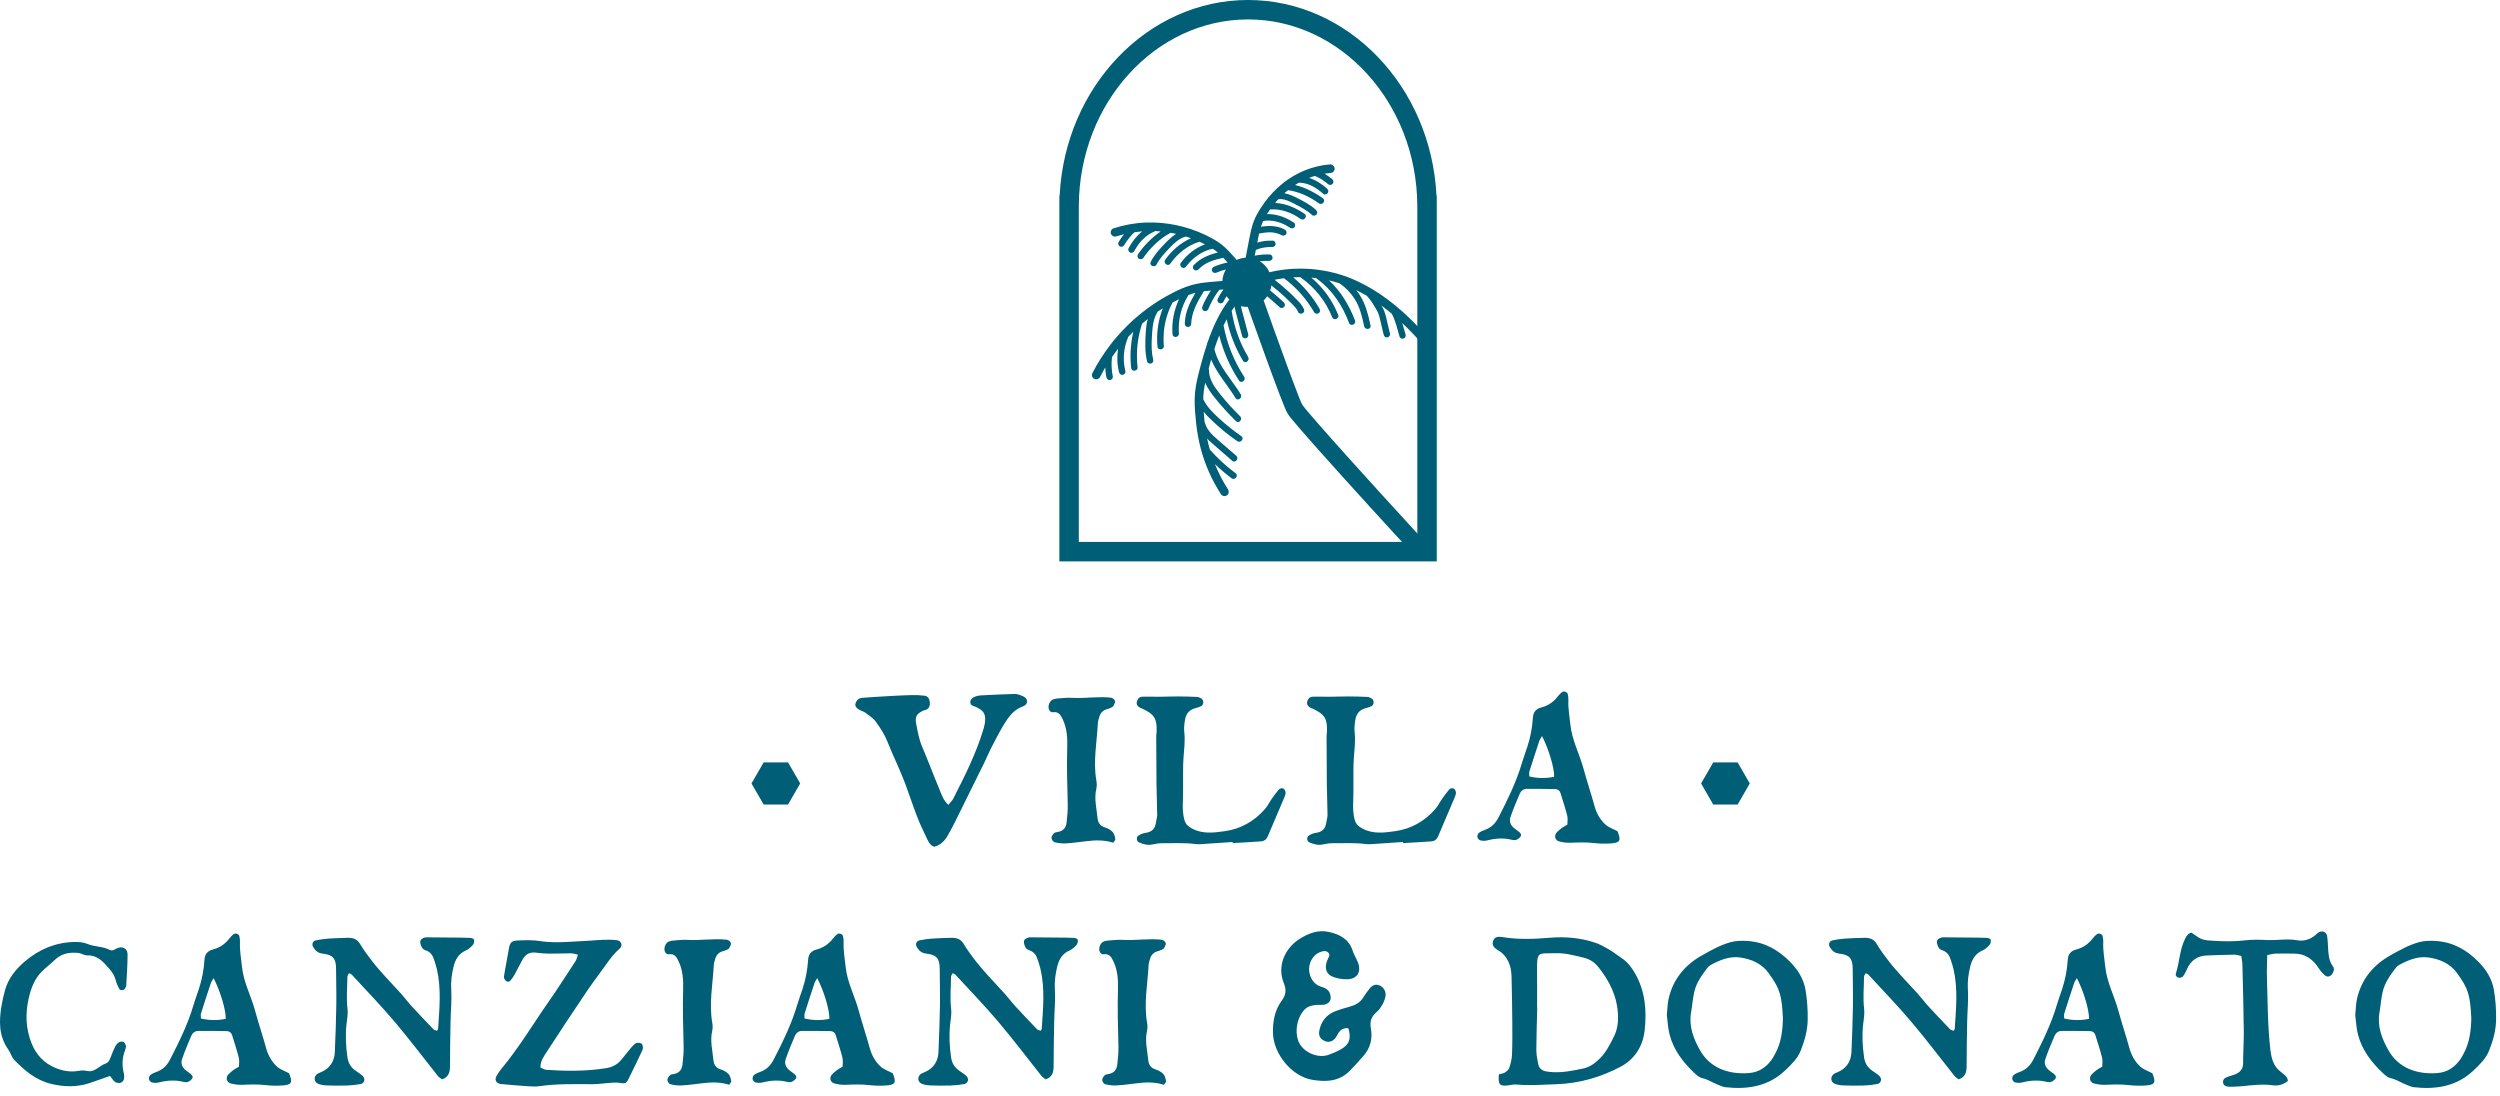 <?xml version="1.0" encoding="UTF-8" standalone="no"?> <svg xmlns="http://www.w3.org/2000/svg" xmlns:xlink="http://www.w3.org/1999/xlink" xmlns:serif="http://www.serif.com/" width="100%" height="100%" viewBox="0 0 324 142" version="1.1" xml:space="preserve" style="fill-rule:evenodd;clip-rule:evenodd;stroke-linejoin:round;stroke-miterlimit:2;"> <g id="Camada-1" serif:id="Camada 1" transform="matrix(1,0,0,1,-0,0)"> <g transform="matrix(1,0,0,1,14.254,123.54)"> <path d="M0,15.894C-0.94,16.226 -1.814,16.558 -2.702,16.845C-4.331,17.37 -5.948,17.334 -7.626,16.93C-9.601,16.455 -11.027,15.23 -12.374,13.861C-12.74,13.49 -12.881,12.909 -13.189,12.47C-14.418,10.718 -14.391,8.784 -14.055,6.803C-13.94,6.126 -13.788,5.453 -13.605,4.792C-13.183,3.261 -12.212,2.068 -11.045,1.072C-9.241,-0.47 -7.142,-1.379 -4.731,-1.456C-4.088,-1.476 -3.463,-1.438 -2.848,-1.183C-1.942,-0.809 -0.908,-0.907 -0.015,-0.425C0.307,-0.251 0.629,-0.515 0.948,-0.655C1.644,-0.959 2.28,-0.599 2.28,0.16C2.279,1.488 2.179,2.816 2.109,4.143C2.101,4.283 2.023,4.425 1.962,4.558C1.847,4.81 1.336,4.874 1.209,4.635C1.028,4.291 0.854,3.928 0.762,3.554C0.616,2.962 0.327,2.493 -0.076,2.03C-0.858,1.131 -1.586,0.239 -2.948,0.277C-3.319,0.288 -3.688,0.013 -4.07,-0.032C-5.238,-0.169 -6.312,0.033 -7.198,0.905C-7.723,1.422 -8.328,1.858 -8.846,2.381C-9.779,3.323 -10.236,4.544 -10.523,5.788C-10.985,7.79 -10.936,9.778 -10.137,11.734C-9.54,13.197 -8.527,14.241 -7.136,14.835C-6.207,15.232 -5.156,15.436 -4.111,15.251C-3.718,15.181 -3.373,15.164 -2.967,15.257C-1.985,15.482 -1.393,14.574 -0.57,14.297C-0.173,14.164 -0.016,13.774 0.123,13.39C0.29,12.931 0.475,12.475 0.7,12.043C0.809,11.835 1.001,11.639 1.204,11.521C1.35,11.436 1.607,11.425 1.756,11.499C1.898,11.568 2.016,11.78 2.049,11.948C2.085,12.13 2.047,12.349 1.976,12.525C1.57,13.521 1.534,14.531 1.795,15.566C1.843,15.753 1.849,15.958 1.836,16.152C1.815,16.476 1.63,16.735 1.325,16.798C1.113,16.842 0.823,16.798 0.65,16.675C0.422,16.514 0.276,16.239 0,15.894" style="fill:rgb(0,94,119);fill-rule:nonzero;"></path> </g> <g transform="matrix(1,0,0,1,29.255,129.582)"> <path d="M0,2.458C0.028,1.31 -0.697,-1.13 -1.574,-2.819C-1.718,-2.559 -1.863,-2.369 -1.935,-2.154C-2.371,-0.847 -2.798,0.462 -3.209,1.776C-3.264,1.95 -3.217,2.155 -3.217,2.415C-2.112,2.675 -1.058,2.68 0,2.458M1.713,8.658C1.713,8.279 1.791,7.872 1.698,7.509C1.443,6.509 1.122,5.527 0.813,4.542C0.714,4.228 0.45,4.057 0.139,4.051C-1.091,4.027 -2.322,4.022 -3.553,4.025C-3.995,4.027 -4.31,4.297 -4.47,4.672C-4.895,5.666 -5.315,6.666 -5.663,7.688C-5.85,8.238 -5.647,8.758 -5.167,9.131C-4.973,9.282 -4.774,9.427 -4.579,9.578C-4.374,9.739 -4.193,9.954 -4.349,10.2C-4.469,10.388 -4.693,10.542 -4.905,10.629C-5.071,10.696 -5.3,10.677 -5.483,10.629C-6.565,10.351 -7.627,10.436 -8.696,10.71C-8.97,10.78 -9.288,10.765 -9.565,10.701C-9.718,10.665 -9.903,10.466 -9.941,10.308C-9.981,10.145 -9.918,9.876 -9.798,9.772C-9.583,9.585 -9.303,9.45 -9.029,9.359C-8.181,9.079 -7.617,8.519 -7.214,7.733C-6.045,5.453 -4.91,3.164 -4.183,0.694C-3.975,-0.014 -3.71,-0.704 -3.481,-1.406C-3.081,-2.627 -2.839,-3.882 -2.758,-5.165C-2.713,-5.891 -2.4,-6.338 -1.656,-6.527C-0.775,-6.751 -0.053,-7.26 0.505,-7.995C0.651,-8.187 0.83,-8.36 1.018,-8.512C1.231,-8.685 1.694,-8.55 1.759,-8.284C1.827,-8.003 1.858,-7.705 1.845,-7.417C1.8,-6.379 1.998,-5.368 2.098,-4.343C2.299,-2.293 3.291,-0.502 3.814,1.438C4.249,3.052 4.792,4.636 5.231,6.25C5.486,7.186 5.947,7.998 6.632,8.638C7.04,9.02 7.63,9.205 8.207,9.514C8.709,10.736 8.564,11.028 7.246,11.103C6.561,11.143 5.864,11.128 5.183,11.048C4.15,10.926 3.125,10.968 2.092,11.009C1.611,11.028 1.111,10.955 0.644,10.833C0.101,10.691 -0.04,10.064 0.345,9.66C0.549,9.447 0.777,9.255 1.014,9.079C1.206,8.935 1.427,8.828 1.713,8.658" style="fill:rgb(0,94,119);fill-rule:nonzero;"></path> </g> <g transform="matrix(1,0,0,1,56.62,128.593)"> <path d="M0,5C0.105,4.851 0.153,4.814 0.155,4.774C0.327,2.176 0.594,-0.424 -0.003,-3.004C-0.091,-3.385 -0.22,-3.757 -0.335,-4.131C-0.516,-4.715 -0.787,-5.215 -1.426,-5.424C-1.605,-5.483 -1.816,-5.597 -1.905,-5.749C-2.043,-5.985 -2.16,-6.276 -2.155,-6.541C-2.149,-6.871 -1.839,-7.007 -1.545,-7.095C-1.498,-7.109 -1.448,-7.117 -1.399,-7.117C-0.221,-7.107 0.956,-7.098 2.134,-7.086C2.87,-7.078 3.607,-7.079 4.342,-7.043C4.513,-7.035 4.8,-6.917 4.821,-6.809C4.86,-6.602 4.816,-6.304 4.683,-6.154C4.428,-5.864 4.12,-5.572 3.772,-5.421C2.811,-5.004 2.38,-4.24 2.153,-3.281C1.925,-2.322 1.796,-1.381 1.86,-0.373C1.948,0.996 1.799,2.378 1.772,3.755C1.735,5.673 1.701,7.591 1.7,9.509C1.7,10.303 1.581,10.981 0.665,11.293C0.489,11.15 0.268,11.028 0.122,10.845C-1.747,8.502 -3.546,6.101 -5.482,3.816C-7.262,1.714 -9.185,-0.267 -11.05,-2.298C-11.11,-2.363 -11.219,-2.384 -11.393,-2.468C-11.466,-2.309 -11.599,-2.152 -11.6,-1.995C-11.604,-0.624 -11.756,0.743 -11.585,2.121C-11.502,2.792 -11.636,3.496 -11.713,4.18C-11.874,5.61 -11.792,7.026 -11.589,8.448C-11.483,9.191 -11.147,9.733 -10.556,10.154C-10.236,10.381 -9.895,10.586 -9.611,10.853C-9.236,11.205 -9.375,11.794 -9.866,11.892C-10.441,12.006 -11.032,12.068 -11.619,12.088C-12.502,12.117 -13.387,12.11 -14.269,12.077C-14.653,12.062 -15.058,12.003 -15.408,11.855C-15.971,11.616 -15.978,10.872 -15.451,10.556C-15.284,10.456 -15.092,10.396 -14.914,10.314C-13.818,9.808 -13.278,8.916 -13.227,7.744C-13.139,5.731 -13.067,3.717 -13.035,1.702C-13.009,0.127 -13.061,-1.449 -13.066,-3.024C-13.07,-4.377 -13.454,-4.854 -14.837,-5.01C-15.4,-5.073 -15.725,-5.375 -16.001,-5.795C-16.259,-6.191 -16.118,-6.63 -15.675,-6.724C-15.147,-6.834 -14.608,-6.913 -14.07,-6.951C-13.236,-7.01 -12.399,-7.028 -11.563,-7.052C-10.888,-7.072 -10.341,-6.907 -9.952,-6.251C-9.478,-5.45 -8.912,-4.699 -8.341,-3.962C-7.832,-3.303 -7.273,-2.682 -6.715,-2.061C-6.026,-1.294 -5.307,-0.554 -4.618,0.214C-4.159,0.726 -3.751,1.285 -3.286,1.792C-2.356,2.806 -1.406,3.802 -0.453,4.795C-0.362,4.891 -0.197,4.914 0,5" style="fill:rgb(0,94,119);fill-rule:nonzero;"></path> </g> <g transform="matrix(1,0,0,1,74.876,138.908)"> <path d="M0,-15.194C-0.327,-15.258 -0.596,-15.355 -0.865,-15.356C-1.799,-15.358 -2.733,-15.307 -3.667,-15.315C-4.256,-15.32 -4.848,-15.366 -5.432,-15.445C-6.223,-15.552 -6.776,-15.229 -7.147,-14.568C-7.508,-13.925 -7.821,-13.256 -8.178,-12.61C-8.343,-12.314 -8.545,-12.032 -8.768,-11.779C-8.845,-11.692 -9.077,-11.643 -9.174,-11.696C-9.327,-11.779 -9.48,-11.945 -9.532,-12.108C-9.588,-12.281 -9.545,-12.495 -9.512,-12.685C-9.318,-13.797 -9.113,-14.906 -8.916,-16.018C-8.793,-16.707 -8.581,-16.981 -7.856,-17.016C-6.878,-17.062 -5.876,-17.103 -4.916,-16.95C-3.637,-16.744 -2.374,-16.776 -1.099,-16.846C-0.217,-16.894 0.666,-16.942 1.549,-16.995C2.137,-17.03 2.724,-17.099 3.312,-17.111C3.899,-17.124 4.493,-17.132 5.073,-17.057C5.666,-16.979 5.876,-16.351 5.431,-15.967C4.787,-15.413 4.277,-14.766 3.794,-14.078C2.947,-12.874 2.037,-11.712 1.213,-10.492C-0.547,-7.884 -2.287,-5.261 -3.997,-2.619C-4.387,-2.018 -4.855,-1.408 -4.835,-0.545C-4.572,-0.445 -4.312,-0.273 -4.041,-0.255C-1.434,-0.082 1.167,-0.059 3.763,-0.491C4.555,-0.623 5.143,-0.975 5.635,-1.55C6.083,-2.074 6.492,-2.63 6.938,-3.154C7.126,-3.376 7.34,-3.613 7.593,-3.727C7.777,-3.809 8.079,-3.759 8.266,-3.657C8.388,-3.591 8.43,-3.326 8.448,-3.145C8.462,-3.008 8.401,-2.852 8.339,-2.721C7.769,-1.522 7.21,-0.317 6.608,0.867C6.253,1.566 6.182,1.54 5.318,1.421C4.892,1.364 4.448,1.419 4.014,1.446C3.331,1.49 2.648,1.603 1.966,1.603C-0.348,1.603 -2.661,1.521 -4.964,1.86C-5.492,1.938 -6.044,1.893 -6.582,1.858C-7.71,1.784 -8.839,1.691 -9.964,1.58C-10.568,1.52 -10.819,1.031 -10.523,0.53C-10.348,0.233 -10.164,-0.063 -9.944,-0.326C-7.606,-3.132 -5.746,-6.273 -3.658,-9.254C-2.587,-10.783 -1.588,-12.364 -0.561,-13.924C-0.323,-14.285 -0.057,-14.639 0,-15.194" style="fill:rgb(0,94,119);fill-rule:nonzero;"></path> </g> <g transform="matrix(1,0,0,1,94.496,121.71)"> <path d="M0,18.879C-1.195,18.492 -2.356,18.539 -3.525,18.684C-4.403,18.793 -5.282,18.913 -6.165,18.963C-6.645,18.99 -7.144,18.925 -7.611,18.809C-7.785,18.765 -7.992,18.46 -8.003,18.265C-8.013,18.062 -7.843,17.808 -7.68,17.651C-7.555,17.53 -7.322,17.505 -7.131,17.471C-6.44,17.348 -6.116,16.886 -6.046,16.246C-5.961,15.467 -5.876,14.679 -5.897,13.898C-5.964,11.438 -6.032,8.981 -5.961,6.518C-5.926,5.296 -5.995,4.055 -6.538,2.905C-6.799,2.349 -7.046,1.855 -7.824,1.964C-8.113,2.003 -8.354,1.715 -8.382,1.38C-8.421,0.921 -8.156,0.433 -7.771,0.294C-7.545,0.212 -7.293,0.186 -7.051,0.168C-6.51,0.13 -5.966,0.063 -5.428,0.096C-3.715,0.203 -2.004,-0.111 -0.295,0.077C-0.1,0.098 0.173,0.313 0.224,0.492C0.278,0.679 0.135,0.946 0.025,1.148C-0.037,1.263 -0.198,1.339 -0.33,1.398C-0.508,1.479 -0.7,1.531 -0.888,1.59C-1.409,1.753 -1.694,2.129 -1.827,2.638C-1.889,2.875 -1.977,3.114 -1.989,3.355C-2.117,5.855 -2.629,8.344 -2.182,10.861C-2.123,11.195 -2.117,11.562 -2.193,11.89C-2.493,13.181 -2.154,14.437 -2.032,15.705C-1.977,16.281 -1.701,16.699 -1.088,16.889C-0.724,17.001 -0.345,17.204 -0.086,17.475C0.127,17.697 0.213,18.073 0.271,18.396C0.295,18.532 0.103,18.707 0,18.879" style="fill:rgb(0,94,119);fill-rule:nonzero;"></path> </g> <g transform="matrix(1,0,0,1,107.488,129.582)"> <path d="M0,2.458C0.028,1.31 -0.697,-1.13 -1.574,-2.819C-1.718,-2.559 -1.863,-2.369 -1.935,-2.154C-2.371,-0.847 -2.798,0.462 -3.209,1.776C-3.264,1.95 -3.217,2.155 -3.217,2.415C-2.112,2.675 -1.058,2.68 0,2.458M1.713,8.658C1.713,8.279 1.791,7.872 1.698,7.509C1.443,6.509 1.122,5.527 0.813,4.542C0.714,4.228 0.45,4.057 0.139,4.051C-1.091,4.027 -2.322,4.022 -3.553,4.025C-3.995,4.027 -4.31,4.297 -4.47,4.672C-4.895,5.666 -5.315,6.666 -5.663,7.688C-5.85,8.238 -5.647,8.758 -5.167,9.131C-4.973,9.282 -4.774,9.427 -4.579,9.578C-4.374,9.739 -4.193,9.954 -4.349,10.2C-4.469,10.388 -4.693,10.542 -4.905,10.629C-5.071,10.696 -5.3,10.677 -5.483,10.629C-6.565,10.351 -7.627,10.436 -8.696,10.71C-8.97,10.78 -9.288,10.765 -9.565,10.701C-9.718,10.665 -9.903,10.466 -9.941,10.308C-9.981,10.145 -9.918,9.876 -9.798,9.772C-9.583,9.585 -9.303,9.45 -9.029,9.359C-8.181,9.079 -7.617,8.519 -7.214,7.733C-6.045,5.453 -4.91,3.164 -4.183,0.694C-3.975,-0.014 -3.71,-0.704 -3.481,-1.406C-3.081,-2.627 -2.839,-3.882 -2.758,-5.165C-2.713,-5.891 -2.4,-6.338 -1.656,-6.527C-0.775,-6.751 -0.053,-7.26 0.505,-7.995C0.651,-8.187 0.83,-8.36 1.018,-8.512C1.231,-8.685 1.694,-8.55 1.759,-8.284C1.827,-8.003 1.858,-7.705 1.845,-7.417C1.8,-6.379 1.998,-5.368 2.098,-4.343C2.299,-2.293 3.291,-0.502 3.814,1.438C4.249,3.052 4.792,4.636 5.231,6.25C5.486,7.186 5.947,7.998 6.632,8.638C7.04,9.02 7.63,9.205 8.206,9.514C8.709,10.736 8.564,11.028 7.246,11.103C6.561,11.143 5.864,11.128 5.183,11.048C4.15,10.926 3.125,10.968 2.092,11.009C1.611,11.028 1.111,10.955 0.644,10.833C0.101,10.691 -0.04,10.064 0.345,9.66C0.549,9.447 0.777,9.255 1.014,9.079C1.206,8.935 1.427,8.828 1.713,8.658" style="fill:rgb(0,94,119);fill-rule:nonzero;"></path> </g> <g transform="matrix(1,0,0,1,134.852,128.593)"> <path d="M0,5C0.105,4.851 0.153,4.814 0.155,4.774C0.327,2.176 0.594,-0.424 -0.003,-3.004C-0.091,-3.385 -0.22,-3.757 -0.335,-4.131C-0.516,-4.715 -0.787,-5.215 -1.426,-5.424C-1.605,-5.483 -1.816,-5.597 -1.905,-5.749C-2.043,-5.985 -2.16,-6.276 -2.155,-6.541C-2.148,-6.871 -1.839,-7.007 -1.545,-7.095C-1.498,-7.109 -1.448,-7.117 -1.399,-7.117C-0.221,-7.107 0.956,-7.098 2.134,-7.086C2.87,-7.078 3.607,-7.079 4.342,-7.043C4.513,-7.035 4.8,-6.917 4.821,-6.809C4.86,-6.602 4.816,-6.304 4.683,-6.154C4.428,-5.864 4.12,-5.572 3.772,-5.421C2.811,-5.004 2.38,-4.24 2.153,-3.281C1.925,-2.322 1.796,-1.381 1.86,-0.373C1.948,0.996 1.799,2.378 1.772,3.755C1.735,5.673 1.701,7.591 1.7,9.509C1.7,10.303 1.581,10.981 0.665,11.293C0.489,11.15 0.268,11.028 0.122,10.845C-1.747,8.502 -3.546,6.101 -5.482,3.816C-7.262,1.714 -9.185,-0.267 -11.05,-2.298C-11.11,-2.363 -11.219,-2.384 -11.393,-2.468C-11.466,-2.309 -11.599,-2.152 -11.6,-1.995C-11.604,-0.624 -11.756,0.743 -11.585,2.121C-11.502,2.792 -11.636,3.496 -11.713,4.18C-11.874,5.61 -11.792,7.026 -11.589,8.448C-11.483,9.191 -11.147,9.733 -10.556,10.154C-10.236,10.381 -9.895,10.586 -9.611,10.853C-9.236,11.205 -9.375,11.794 -9.866,11.892C-10.441,12.006 -11.032,12.068 -11.619,12.088C-12.502,12.117 -13.387,12.11 -14.269,12.077C-14.653,12.062 -15.058,12.003 -15.408,11.855C-15.971,11.616 -15.978,10.872 -15.451,10.556C-15.284,10.456 -15.092,10.396 -14.914,10.314C-13.818,9.808 -13.278,8.916 -13.227,7.744C-13.139,5.731 -13.067,3.717 -13.035,1.702C-13.009,0.127 -13.061,-1.449 -13.066,-3.024C-13.07,-4.377 -13.454,-4.854 -14.837,-5.01C-15.4,-5.073 -15.725,-5.375 -16.001,-5.795C-16.26,-6.191 -16.118,-6.63 -15.675,-6.724C-15.147,-6.834 -14.608,-6.913 -14.07,-6.951C-13.236,-7.01 -12.399,-7.028 -11.563,-7.052C-10.888,-7.072 -10.341,-6.907 -9.952,-6.251C-9.478,-5.45 -8.912,-4.699 -8.341,-3.962C-7.832,-3.303 -7.273,-2.682 -6.715,-2.061C-6.026,-1.294 -5.307,-0.554 -4.618,0.214C-4.159,0.726 -3.751,1.285 -3.286,1.792C-2.356,2.806 -1.406,3.802 -0.453,4.795C-0.362,4.891 -0.197,4.914 0,5" style="fill:rgb(0,94,119);fill-rule:nonzero;"></path> </g> <g transform="matrix(1,0,0,1,150.848,121.71)"> <path d="M0,18.879C-1.195,18.492 -2.356,18.539 -3.525,18.684C-4.403,18.793 -5.282,18.913 -6.165,18.963C-6.645,18.99 -7.144,18.925 -7.611,18.809C-7.785,18.765 -7.992,18.46 -8.003,18.265C-8.013,18.062 -7.843,17.808 -7.68,17.651C-7.555,17.53 -7.322,17.505 -7.131,17.471C-6.44,17.348 -6.116,16.886 -6.046,16.246C-5.961,15.467 -5.876,14.679 -5.897,13.898C-5.964,11.438 -6.032,8.981 -5.961,6.518C-5.926,5.296 -5.995,4.055 -6.538,2.905C-6.799,2.349 -7.046,1.855 -7.824,1.964C-8.113,2.003 -8.354,1.715 -8.383,1.38C-8.421,0.921 -8.156,0.433 -7.77,0.294C-7.545,0.212 -7.293,0.186 -7.051,0.168C-6.51,0.13 -5.966,0.063 -5.428,0.096C-3.715,0.203 -2.004,-0.111 -0.295,0.077C-0.1,0.098 0.173,0.313 0.224,0.492C0.278,0.679 0.135,0.946 0.025,1.148C-0.037,1.263 -0.198,1.339 -0.33,1.398C-0.508,1.479 -0.7,1.531 -0.888,1.59C-1.409,1.753 -1.694,2.129 -1.827,2.638C-1.889,2.875 -1.977,3.114 -1.989,3.355C-2.117,5.855 -2.629,8.344 -2.182,10.861C-2.123,11.195 -2.117,11.562 -2.193,11.89C-2.493,13.181 -2.154,14.437 -2.032,15.705C-1.977,16.281 -1.701,16.699 -1.088,16.889C-0.724,17.001 -0.345,17.204 -0.086,17.475C0.127,17.697 0.213,18.073 0.271,18.396C0.295,18.532 0.103,18.707 0,18.879" style="fill:rgb(0,94,119);fill-rule:nonzero;"></path> </g> <g transform="matrix(1,0,0,1,174.75,127.448)"> <path d="M0,5.817C-0.591,5.734 -0.977,5.972 -1.268,6.392C-1.414,6.601 -1.507,6.848 -1.66,7.051C-2.046,7.561 -2.571,7.697 -3.098,7.452C-3.664,7.188 -3.89,6.769 -3.765,6.121C-3.53,4.892 -2.821,4.032 -1.652,3.591C-0.994,3.343 -0.313,3.158 0.362,2.956C1.065,2.745 1.626,2.367 2.001,1.716C2.192,1.385 2.438,1.086 2.666,0.777C3.088,0.207 3.534,0.044 4.05,0.266C4.573,0.49 4.926,1.086 4.809,1.679C4.736,2.049 4.597,2.422 4.409,2.749C4.205,3.106 3.956,3.463 3.647,3.728C2.974,4.303 2.749,4.93 2.915,5.838C3.154,7.146 2.852,8.388 1.935,9.416C1.363,10.058 0.796,10.706 0.194,11.318C-1.193,12.726 -2.901,12.799 -4.715,12.489C-7.325,12.041 -9.739,9.14 -9.778,6.362C-9.799,4.836 -9.52,3.425 -8.609,2.195C-8.072,1.472 -8.029,0.797 -8.37,-0.036C-9.252,-2.191 -8.278,-4.531 -6.319,-5.768C-5.153,-6.504 -3.905,-6.982 -2.498,-6.664C-1.097,-6.348 0.076,-5.734 0.557,-4.226C0.73,-3.682 1.069,-3.192 1.264,-2.653C1.695,-1.464 1.122,-0.565 -0.13,-0.536C-0.723,-0.522 -1.349,-0.621 -1.909,-0.817C-2.81,-1.134 -3.091,-1.82 -2.824,-2.743C-2.79,-2.865 -2.723,-2.978 -2.684,-3.099C-2.592,-3.387 -2.292,-3.677 -2.595,-3.979C-2.915,-4.299 -3.312,-4.192 -3.675,-4.054C-4.51,-3.739 -5.098,-2.804 -5.091,-1.84C-5.084,-0.811 -4.489,0.136 -3.602,0.404C-3.053,0.569 -2.578,0.759 -2.376,1.349C-2.125,2.08 -2.426,2.642 -3.188,2.763C-3.563,2.822 -3.962,2.739 -4.335,2.806C-4.726,2.877 -5.176,2.959 -5.466,3.198C-6.648,4.173 -7.055,6.325 -6.385,7.694C-5.756,8.979 -3.901,9.751 -2.563,9.255C-1.995,9.045 -1.422,8.817 -0.905,8.507C0.151,7.875 0.383,7.147 0,5.817" style="fill:rgb(0,94,119);fill-rule:nonzero;"></path> </g> <g transform="matrix(1,0,0,1,199.207,131.548)"> <path d="M0,-0.956L0.02,-0.956C-0.024,0.863 -0.093,2.682 -0.098,4.501C-0.1,5.131 0.024,5.77 0.155,6.392C0.267,6.919 0.651,7.228 1.191,7.31C1.481,7.354 1.774,7.392 2.067,7.406C3.405,7.464 4.71,7.203 6.003,6.925C6.833,6.748 7.512,6.246 8.121,5.642C8.943,4.827 9.442,3.823 9.95,2.807C10.384,1.939 10.517,1.049 10.488,0.095C10.414,-2.33 9.429,-4.371 7.938,-6.218C7.455,-6.816 6.846,-7.238 6.117,-7.412C4.879,-7.709 3.656,-8.057 2.346,-8.016C0.088,-7.945 -0.044,-8.356 -0.004,-5.53C0.018,-4.006 0,-2.481 0,-0.956M-4.95,7.684C-4.648,7.6 -4.383,7.585 -4.19,7.46C-3.957,7.308 -3.684,7.096 -3.605,6.853C-3.425,6.298 -3.276,5.711 -3.252,5.133C-3.195,3.758 -3.202,2.38 -3.213,1.004C-3.227,-0.916 -3.257,-2.836 -3.306,-4.755C-3.32,-5.292 -3.351,-5.85 -3.508,-6.357C-3.775,-7.214 -4.244,-7.934 -5.081,-8.41C-5.761,-8.797 -5.887,-9.252 -5.643,-9.727C-5.435,-10.132 -5.117,-10.207 -4.34,-10.083C-2.334,-9.763 -0.317,-9.85 1.692,-10.019C3.683,-10.187 5.627,-10.003 7.516,-9.377C8.161,-9.163 8.77,-8.815 9.362,-8.469C9.913,-8.148 10.41,-7.736 10.945,-7.387C11.708,-6.891 12.222,-6.217 12.68,-5.426C14.032,-3.089 14.22,-0.532 13.938,2.014C13.717,4.016 12.661,5.743 10.778,6.725C8.219,8.061 5.494,8.855 2.588,8.963C0.821,9.029 -0.944,9.161 -2.714,9.004C-3.048,8.974 -3.394,9.073 -3.735,9.114C-4.856,9.251 -5.069,9.028 -4.95,7.684" style="fill:rgb(0,94,119);fill-rule:nonzero;"></path> </g> <g transform="matrix(1,0,0,1,231.065,131.164)"> <path d="M0,0.804C-0.15,-2.114 -0.327,-2.968 -1.859,-5.065C-2.755,-6.292 -4.067,-6.856 -5.504,-7.069C-6.863,-7.272 -8.112,-6.778 -9.293,-6.136C-9.462,-6.045 -9.634,-5.926 -9.749,-5.776C-10.502,-4.798 -11.234,-3.794 -11.502,-2.563C-11.691,-1.701 -11.753,-0.812 -11.902,0.06C-12.212,1.871 -11.577,3.479 -10.725,4.981C-9.432,7.261 -7.039,8.107 -4.406,7.906C-3.133,7.81 -2.194,7.178 -1.463,6.181C-1.29,5.944 -1.155,5.679 -1.014,5.421C-0.231,3.999 -0.033,2.446 0,0.804M-15.041,0.401C-14.961,-0.386 -14.963,-1.086 -14.808,-1.749C-14.219,-4.284 -12.693,-6.121 -10.441,-7.376C-9.282,-8.022 -8.13,-8.676 -6.836,-9.042C-6.062,-9.261 -5.31,-9.264 -4.509,-9.207C-2.311,-9.049 -0.547,-8.008 0.926,-6.514C1.912,-5.514 2.689,-4.327 2.936,-2.832C3.146,-1.558 3.232,-0.298 3.214,0.983C3.195,2.385 2.819,3.698 2.309,4.988C1.897,6.031 1.092,6.792 0.332,7.524C-1.847,9.623 -4.565,10.068 -7.464,9.737C-7.796,9.7 -8.115,9.532 -8.434,9.409C-9.116,9.145 -9.725,8.726 -10.461,8.561C-10.817,8.48 -11.158,8.194 -11.438,7.93C-12.926,6.528 -14.16,4.939 -14.684,2.925C-14.904,2.078 -14.936,1.182 -15.041,0.401" style="fill:rgb(0,94,119);fill-rule:nonzero;"></path> </g> <g transform="matrix(1,0,0,1,253.176,128.593)"> <path d="M0,5C0.105,4.851 0.153,4.814 0.155,4.774C0.327,2.176 0.594,-0.424 -0.003,-3.004C-0.091,-3.385 -0.22,-3.757 -0.335,-4.131C-0.516,-4.715 -0.787,-5.215 -1.426,-5.424C-1.605,-5.483 -1.816,-5.597 -1.905,-5.749C-2.043,-5.985 -2.16,-6.276 -2.155,-6.541C-2.149,-6.871 -1.839,-7.007 -1.545,-7.095C-1.498,-7.109 -1.448,-7.117 -1.399,-7.117C-0.221,-7.107 0.956,-7.098 2.134,-7.086C2.87,-7.078 3.607,-7.079 4.342,-7.043C4.513,-7.035 4.8,-6.917 4.821,-6.809C4.86,-6.602 4.816,-6.304 4.683,-6.154C4.428,-5.864 4.12,-5.572 3.772,-5.421C2.811,-5.004 2.38,-4.24 2.153,-3.281C1.925,-2.322 1.796,-1.381 1.86,-0.373C1.948,0.996 1.799,2.378 1.772,3.755C1.735,5.673 1.701,7.591 1.7,9.509C1.7,10.303 1.581,10.981 0.665,11.293C0.489,11.15 0.268,11.028 0.122,10.845C-1.747,8.502 -3.546,6.101 -5.482,3.816C-7.262,1.714 -9.185,-0.267 -11.05,-2.298C-11.11,-2.363 -11.219,-2.384 -11.393,-2.468C-11.466,-2.309 -11.599,-2.152 -11.6,-1.995C-11.604,-0.624 -11.756,0.743 -11.585,2.121C-11.502,2.792 -11.636,3.496 -11.713,4.18C-11.874,5.61 -11.792,7.026 -11.589,8.448C-11.483,9.191 -11.147,9.733 -10.556,10.154C-10.236,10.381 -9.895,10.586 -9.611,10.853C-9.236,11.205 -9.375,11.794 -9.866,11.892C-10.441,12.006 -11.032,12.068 -11.619,12.088C-12.502,12.117 -13.387,12.11 -14.269,12.077C-14.653,12.062 -15.058,12.003 -15.408,11.855C-15.971,11.616 -15.978,10.872 -15.451,10.556C-15.284,10.456 -15.092,10.396 -14.914,10.314C-13.818,9.808 -13.278,8.916 -13.227,7.744C-13.139,5.731 -13.067,3.717 -13.035,1.702C-13.009,0.127 -13.061,-1.449 -13.066,-3.024C-13.07,-4.377 -13.454,-4.854 -14.837,-5.01C-15.4,-5.073 -15.725,-5.375 -16.001,-5.795C-16.259,-6.191 -16.118,-6.63 -15.675,-6.724C-15.147,-6.834 -14.608,-6.913 -14.07,-6.951C-13.236,-7.01 -12.399,-7.028 -11.563,-7.052C-10.888,-7.072 -10.341,-6.907 -9.952,-6.251C-9.478,-5.45 -8.912,-4.699 -8.341,-3.962C-7.832,-3.303 -7.273,-2.682 -6.715,-2.061C-6.026,-1.294 -5.307,-0.554 -4.618,0.214C-4.159,0.726 -3.751,1.285 -3.286,1.792C-2.356,2.806 -1.406,3.802 -0.453,4.795C-0.362,4.891 -0.197,4.914 0,5" style="fill:rgb(0,94,119);fill-rule:nonzero;"></path> </g> <g transform="matrix(1,0,0,1,270.737,129.582)"> <path d="M0,2.458C0.028,1.31 -0.697,-1.13 -1.574,-2.819C-1.718,-2.559 -1.863,-2.369 -1.935,-2.154C-2.371,-0.847 -2.798,0.462 -3.209,1.776C-3.264,1.95 -3.217,2.155 -3.217,2.415C-2.112,2.675 -1.058,2.68 0,2.458M1.713,8.658C1.713,8.279 1.791,7.872 1.698,7.509C1.443,6.509 1.122,5.527 0.813,4.542C0.714,4.228 0.45,4.057 0.139,4.051C-1.091,4.027 -2.322,4.022 -3.553,4.025C-3.995,4.027 -4.31,4.297 -4.47,4.672C-4.895,5.666 -5.315,6.666 -5.663,7.688C-5.85,8.238 -5.647,8.758 -5.167,9.131C-4.973,9.282 -4.774,9.427 -4.579,9.578C-4.374,9.739 -4.193,9.954 -4.349,10.2C-4.469,10.388 -4.693,10.542 -4.905,10.629C-5.071,10.696 -5.3,10.677 -5.483,10.629C-6.565,10.351 -7.628,10.436 -8.696,10.71C-8.97,10.78 -9.288,10.765 -9.565,10.701C-9.718,10.665 -9.903,10.466 -9.941,10.308C-9.981,10.145 -9.918,9.876 -9.798,9.772C-9.583,9.585 -9.303,9.45 -9.029,9.359C-8.181,9.079 -7.617,8.519 -7.214,7.733C-6.045,5.453 -4.91,3.164 -4.183,0.694C-3.975,-0.014 -3.71,-0.704 -3.481,-1.406C-3.081,-2.627 -2.839,-3.882 -2.758,-5.165C-2.713,-5.891 -2.4,-6.338 -1.656,-6.527C-0.775,-6.751 -0.053,-7.26 0.505,-7.995C0.651,-8.187 0.83,-8.36 1.018,-8.512C1.231,-8.685 1.694,-8.55 1.759,-8.284C1.827,-8.003 1.858,-7.705 1.845,-7.417C1.8,-6.379 1.998,-5.368 2.098,-4.343C2.298,-2.293 3.291,-0.502 3.814,1.438C4.249,3.052 4.792,4.636 5.231,6.25C5.486,7.186 5.947,7.998 6.632,8.638C7.04,9.02 7.63,9.205 8.206,9.514C8.709,10.736 8.564,11.028 7.246,11.103C6.561,11.143 5.864,11.128 5.183,11.048C4.15,10.926 3.125,10.968 2.092,11.009C1.611,11.028 1.111,10.955 0.644,10.833C0.101,10.691 -0.04,10.064 0.345,9.66C0.549,9.447 0.777,9.255 1.014,9.079C1.206,8.935 1.427,8.828 1.713,8.658" style="fill:rgb(0,94,119);fill-rule:nonzero;"></path> </g> <g transform="matrix(1,0,0,1,290.478,137.505)"> <path d="M0,-13.61C-0.36,-13.68 -0.643,-13.784 -0.925,-13.78C-2.106,-13.763 -3.287,-13.719 -4.467,-13.676C-5.73,-13.629 -6.586,-13.003 -7.076,-11.842C-7.209,-11.529 -7.367,-11.215 -7.578,-10.952C-7.673,-10.832 -7.931,-10.772 -8.1,-10.794C-8.373,-10.831 -8.567,-11.092 -8.488,-11.33C-7.995,-12.819 -8.006,-14.442 -7.276,-15.865C-7.095,-16.218 -6.904,-16.567 -6.456,-16.629C-5.089,-15.658 -5.089,-15.655 -3.24,-15.557C-2.011,-15.492 -0.789,-15.489 0.443,-15.635C1.414,-15.749 2.409,-15.724 3.389,-15.677C4.662,-15.616 5.924,-15.884 7.213,-15.649C8.086,-15.49 8.98,-15.74 9.682,-16.393C9.79,-16.494 9.902,-16.595 10.028,-16.67C10.512,-16.959 11.046,-16.717 11.128,-16.143C11.197,-15.658 11.212,-15.163 11.239,-14.673C11.284,-13.832 11.336,-12.998 11.857,-12.278C12.092,-11.953 11.998,-11.625 11.799,-11.315C11.547,-10.923 11.131,-10.819 10.799,-11.119C10.513,-11.378 10.248,-11.678 10.041,-12.003C9.278,-13.201 8.255,-13.928 6.788,-13.919C6.002,-13.916 5.215,-13.942 4.429,-13.918C4.094,-13.907 3.761,-13.801 3.359,-13.725C3.341,-12.772 3.284,-11.847 3.314,-10.924C3.413,-7.779 3.398,-4.629 3.758,-1.494C3.849,-0.699 4.003,0.078 4.459,0.733C4.73,1.123 5.129,1.437 5.512,1.732C5.803,1.957 6.011,2.183 6.026,2.602C5.441,3.057 4.775,3.246 4.09,3.15C2.752,2.961 1.439,3.134 0.116,3.262C-0.373,3.31 -0.865,3.329 -1.356,3.338C-2.044,3.349 -2.352,3.161 -2.37,2.751C-2.387,2.372 -2.189,2.177 -1.616,1.993C-1.292,1.89 -0.956,1.806 -0.651,1.66C-0.077,1.384 0.235,0.957 0.231,0.263C0.223,-1.115 0.333,-2.494 0.318,-3.872C0.286,-6.728 0.209,-9.583 0.139,-12.438C0.129,-12.819 0.051,-13.198 0,-13.61" style="fill:rgb(0,94,119);fill-rule:nonzero;"></path> </g> <g transform="matrix(1,0,0,1,320.281,131.164)"> <path d="M0,0.804C-0.15,-2.114 -0.327,-2.968 -1.859,-5.065C-2.755,-6.292 -4.067,-6.856 -5.504,-7.069C-6.863,-7.272 -8.112,-6.778 -9.293,-6.136C-9.462,-6.045 -9.634,-5.926 -9.749,-5.776C-10.502,-4.798 -11.234,-3.794 -11.502,-2.563C-11.691,-1.701 -11.753,-0.812 -11.902,0.06C-12.212,1.871 -11.577,3.479 -10.725,4.981C-9.432,7.261 -7.039,8.107 -4.406,7.906C-3.133,7.81 -2.194,7.178 -1.463,6.181C-1.29,5.944 -1.155,5.679 -1.014,5.421C-0.232,3.999 -0.033,2.446 0,0.804M-15.041,0.401C-14.961,-0.386 -14.963,-1.086 -14.808,-1.749C-14.219,-4.284 -12.693,-6.121 -10.441,-7.376C-9.282,-8.022 -8.129,-8.676 -6.836,-9.042C-6.062,-9.261 -5.31,-9.264 -4.509,-9.207C-2.311,-9.049 -0.547,-8.008 0.926,-6.514C1.912,-5.514 2.689,-4.327 2.936,-2.832C3.146,-1.558 3.232,-0.298 3.214,0.983C3.195,2.385 2.819,3.698 2.309,4.988C1.897,6.031 1.092,6.792 0.332,7.524C-1.847,9.623 -4.565,10.068 -7.464,9.737C-7.796,9.7 -8.115,9.532 -8.434,9.409C-9.116,9.145 -9.725,8.726 -10.461,8.561C-10.817,8.48 -11.158,8.194 -11.438,7.93C-12.926,6.528 -14.16,4.939 -14.684,2.925C-14.904,2.078 -14.936,1.182 -15.041,0.401" style="fill:rgb(0,94,119);fill-rule:nonzero;"></path> </g> <g transform="matrix(1,0,0,1,122.912,95.355)"> <path d="M0,8.959C0.246,8.647 0.497,8.414 0.643,8.128C2.143,5.191 3.622,2.244 4.568,-0.933C4.623,-1.122 4.671,-1.314 4.705,-1.507C4.921,-2.771 4.635,-3.283 3.427,-3.798C3.337,-3.836 3.234,-3.844 3.147,-3.888C3.063,-3.931 2.994,-4.002 2.905,-4.071C2.729,-4.517 2.939,-4.831 3.326,-5.016C3.586,-5.141 3.89,-5.213 4.179,-5.229C5.652,-5.31 7.125,-5.384 8.6,-5.418C8.926,-5.425 9.267,-5.286 9.582,-5.162C9.909,-5.034 10.212,-4.818 10.19,-4.414C10.173,-4.086 9.911,-3.894 9.627,-3.794C8.477,-3.387 7.808,-2.458 7.215,-1.496C6.571,-0.449 6.024,0.658 5.458,1.751C5.164,2.317 4.934,2.916 4.652,3.49C3.393,6.05 2.129,8.609 0.858,11.164C0.551,11.78 0.226,12.388 -0.12,12.985C-0.527,13.688 -1.088,14.21 -1.855,14.384C-2.447,14.157 -2.614,13.656 -2.825,13.228C-3.28,12.305 -3.712,11.365 -4.083,10.405C-4.615,9.029 -5.07,7.624 -5.583,6.24C-5.856,5.503 -6.172,4.782 -6.482,4.059C-6.945,2.976 -7.452,1.909 -7.88,0.812C-8.26,-0.163 -8.827,-1.028 -9.433,-1.856C-9.769,-2.316 -10.303,-2.639 -10.771,-2.994C-10.962,-3.139 -11.218,-3.195 -11.437,-3.308C-11.942,-3.568 -12.143,-3.864 -12.037,-4.194C-11.905,-4.605 -11.628,-4.878 -11.191,-4.913C-10.163,-4.995 -9.134,-5.06 -8.104,-5.118C-7.023,-5.18 -5.942,-5.242 -4.86,-5.27C-4.272,-5.285 -3.679,-5.267 -3.096,-5.194C-2.669,-5.141 -2.457,-4.818 -2.411,-4.351C-2.362,-3.865 -2.506,-3.552 -2.883,-3.369C-3.014,-3.305 -3.176,-3.306 -3.305,-3.241C-4.11,-2.839 -4.353,-2.464 -4.181,-1.592C-3.982,-0.586 -3.825,0.429 -3.414,1.392C-2.641,3.202 -1.957,5.05 -1.195,6.864C-0.9,7.569 -0.681,8.34 0,8.959" style="fill:rgb(0,94,119);fill-rule:nonzero;"></path> </g> <g transform="matrix(1,0,0,1,144.276,90.34)"> <path d="M0,18.879C-1.195,18.492 -2.356,18.539 -3.525,18.684C-4.403,18.793 -5.282,18.913 -6.165,18.963C-6.645,18.99 -7.144,18.925 -7.611,18.809C-7.785,18.765 -7.992,18.46 -8.003,18.265C-8.013,18.062 -7.843,17.808 -7.68,17.651C-7.555,17.53 -7.322,17.505 -7.131,17.471C-6.44,17.348 -6.116,16.886 -6.046,16.246C-5.961,15.467 -5.876,14.679 -5.897,13.898C-5.964,11.438 -6.032,8.981 -5.961,6.518C-5.926,5.296 -5.995,4.055 -6.538,2.905C-6.799,2.349 -7.046,1.855 -7.824,1.964C-8.113,2.003 -8.354,1.715 -8.382,1.38C-8.421,0.921 -8.156,0.433 -7.77,0.294C-7.545,0.212 -7.293,0.186 -7.051,0.168C-6.51,0.13 -5.966,0.063 -5.428,0.096C-3.715,0.203 -2.004,-0.111 -0.295,0.077C-0.1,0.098 0.173,0.313 0.224,0.492C0.278,0.679 0.135,0.946 0.025,1.148C-0.037,1.263 -0.198,1.339 -0.33,1.398C-0.508,1.479 -0.7,1.531 -0.888,1.59C-1.409,1.753 -1.694,2.129 -1.827,2.638C-1.889,2.875 -1.977,3.114 -1.989,3.355C-2.117,5.855 -2.629,8.344 -2.182,10.861C-2.123,11.195 -2.117,11.562 -2.193,11.89C-2.493,13.181 -2.154,14.437 -2.032,15.705C-1.977,16.281 -1.701,16.699 -1.088,16.889C-0.724,17.001 -0.345,17.204 -0.086,17.475C0.127,17.697 0.213,18.073 0.271,18.396C0.295,18.532 0.103,18.707 0,18.879" style="fill:rgb(0,94,119);fill-rule:nonzero;"></path> </g> <g transform="matrix(1,0,0,1,159.755,90.709)"> <path d="M0,18.413C-1.129,18.491 -2.257,18.574 -3.387,18.643C-3.875,18.673 -4.374,18.739 -4.854,18.676C-6.275,18.491 -7.7,18.59 -9.122,18.574C-9.558,18.568 -10.001,18.646 -10.43,18.736C-11.047,18.867 -11.602,18.689 -12.149,18.461C-12.46,18.33 -12.523,17.786 -12.224,17.59C-11.949,17.411 -11.614,17.27 -11.29,17.228C-10.485,17.124 -10.054,16.7 -9.949,15.906C-9.904,15.566 -9.78,15.229 -9.783,14.89C-9.794,13.564 -9.858,12.239 -9.874,10.913C-9.898,8.849 -9.9,6.785 -9.907,4.72C-9.908,4.524 -9.867,4.329 -9.859,4.132C-9.791,2.44 -10.139,1.872 -11.687,1.141C-11.776,1.099 -11.877,1.082 -11.964,1.038C-12.347,0.84 -12.504,0.551 -12.416,0.209C-12.319,-0.167 -12.066,-0.406 -11.689,-0.417C-10.952,-0.439 -10.213,-0.405 -9.475,-0.41C-8.691,-0.415 -7.907,-0.454 -7.123,-0.452C-6.288,-0.45 -5.454,-0.428 -4.62,-0.389C-4.435,-0.381 -4.244,-0.285 -4.075,-0.191C-3.728,0 -3.717,0.617 -4.069,0.798C-4.326,0.931 -4.615,1.008 -4.896,1.087C-5.648,1.298 -6.055,1.824 -6.175,2.556C-6.262,3.087 -6.332,3.642 -6.272,4.17C-6.143,5.31 -6.293,6.425 -6.375,7.553C-6.458,8.678 -6.414,9.812 -6.425,10.942C-6.433,11.679 -6.42,12.417 -6.454,13.153C-6.492,13.994 -6.477,14.822 -6.227,15.639C-6.069,16.151 -5.732,16.417 -5.266,16.669C-3.91,17.401 -2.479,17.212 -1.085,17.022C1.033,16.733 2.825,15.729 4.224,14.093C4.541,13.723 4.753,13.264 5.035,12.863C5.345,12.42 5.662,11.977 6.019,11.573C6.116,11.463 6.4,11.416 6.541,11.475C6.685,11.536 6.816,11.753 6.848,11.922C6.882,12.1 6.828,12.317 6.754,12.492C6.029,14.213 5.284,15.927 4.563,17.649C4.391,18.058 4.111,18.302 3.685,18.332C2.461,18.42 1.234,18.483 0.009,18.556C0.006,18.508 0.003,18.461 0,18.413" style="fill:rgb(0,94,119);fill-rule:nonzero;"></path> </g> <g transform="matrix(1,0,0,1,181.831,90.709)"> <path d="M0,18.413C-1.129,18.491 -2.257,18.574 -3.387,18.643C-3.875,18.673 -4.374,18.739 -4.854,18.676C-6.275,18.491 -7.7,18.59 -9.122,18.574C-9.558,18.568 -10.001,18.646 -10.43,18.736C-11.047,18.867 -11.602,18.689 -12.149,18.461C-12.46,18.33 -12.523,17.786 -12.224,17.59C-11.949,17.411 -11.614,17.27 -11.291,17.228C-10.485,17.124 -10.054,16.7 -9.949,15.906C-9.904,15.566 -9.78,15.229 -9.783,14.89C-9.794,13.564 -9.858,12.239 -9.874,10.913C-9.898,8.849 -9.9,6.785 -9.907,4.72C-9.908,4.524 -9.867,4.329 -9.859,4.132C-9.791,2.44 -10.139,1.872 -11.687,1.141C-11.776,1.099 -11.877,1.082 -11.964,1.038C-12.347,0.84 -12.504,0.551 -12.416,0.209C-12.319,-0.167 -12.066,-0.406 -11.689,-0.417C-10.952,-0.439 -10.214,-0.405 -9.475,-0.41C-8.691,-0.415 -7.907,-0.454 -7.123,-0.452C-6.288,-0.45 -5.454,-0.428 -4.62,-0.389C-4.435,-0.381 -4.244,-0.285 -4.075,-0.191C-3.728,0 -3.717,0.617 -4.069,0.798C-4.326,0.931 -4.615,1.008 -4.896,1.087C-5.648,1.298 -6.055,1.824 -6.175,2.556C-6.262,3.087 -6.332,3.642 -6.272,4.17C-6.143,5.31 -6.293,6.425 -6.375,7.553C-6.458,8.678 -6.414,9.812 -6.425,10.942C-6.433,11.679 -6.42,12.417 -6.454,13.153C-6.492,13.994 -6.477,14.822 -6.227,15.639C-6.069,16.151 -5.732,16.417 -5.266,16.669C-3.91,17.401 -2.479,17.212 -1.085,17.022C1.033,16.733 2.825,15.729 4.224,14.093C4.541,13.723 4.753,13.264 5.035,12.863C5.345,12.42 5.662,11.977 6.019,11.573C6.116,11.463 6.4,11.416 6.541,11.475C6.685,11.536 6.816,11.753 6.848,11.922C6.882,12.1 6.828,12.317 6.754,12.492C6.029,14.213 5.284,15.927 4.563,17.649C4.391,18.058 4.111,18.302 3.685,18.332C2.461,18.42 1.234,18.483 0.009,18.556C0.006,18.508 0.003,18.461 0,18.413" style="fill:rgb(0,94,119);fill-rule:nonzero;"></path> </g> <g transform="matrix(1,0,0,1,201.418,98.212)"> <path d="M0,2.458C0.028,1.31 -0.697,-1.13 -1.574,-2.819C-1.718,-2.559 -1.863,-2.369 -1.935,-2.154C-2.371,-0.847 -2.798,0.462 -3.209,1.776C-3.264,1.95 -3.217,2.155 -3.217,2.415C-2.112,2.675 -1.058,2.68 0,2.458M1.713,8.658C1.713,8.279 1.791,7.872 1.698,7.509C1.443,6.509 1.122,5.527 0.813,4.542C0.714,4.228 0.45,4.057 0.139,4.051C-1.091,4.027 -2.322,4.022 -3.553,4.025C-3.995,4.027 -4.31,4.297 -4.47,4.672C-4.895,5.666 -5.315,6.666 -5.663,7.688C-5.85,8.238 -5.647,8.758 -5.167,9.131C-4.973,9.282 -4.774,9.427 -4.579,9.578C-4.374,9.739 -4.193,9.954 -4.349,10.2C-4.469,10.388 -4.693,10.542 -4.905,10.629C-5.071,10.696 -5.3,10.677 -5.483,10.629C-6.565,10.351 -7.627,10.436 -8.696,10.71C-8.97,10.78 -9.288,10.765 -9.565,10.701C-9.718,10.665 -9.903,10.466 -9.941,10.308C-9.981,10.145 -9.918,9.876 -9.798,9.772C-9.583,9.585 -9.303,9.45 -9.029,9.359C-8.181,9.079 -7.617,8.519 -7.214,7.733C-6.045,5.453 -4.91,3.164 -4.183,0.694C-3.975,-0.014 -3.71,-0.704 -3.481,-1.406C-3.081,-2.627 -2.839,-3.882 -2.758,-5.165C-2.713,-5.891 -2.4,-6.338 -1.656,-6.527C-0.775,-6.751 -0.053,-7.26 0.505,-7.995C0.651,-8.187 0.83,-8.36 1.018,-8.512C1.231,-8.685 1.694,-8.55 1.759,-8.284C1.827,-8.003 1.858,-7.705 1.845,-7.417C1.8,-6.379 1.998,-5.368 2.098,-4.343C2.299,-2.293 3.291,-0.502 3.814,1.438C4.249,3.052 4.792,4.636 5.231,6.25C5.486,7.186 5.947,7.998 6.632,8.638C7.04,9.02 7.63,9.205 8.207,9.514C8.709,10.736 8.564,11.028 7.246,11.103C6.561,11.143 5.864,11.128 5.183,11.048C4.15,10.926 3.125,10.969 2.092,11.009C1.611,11.028 1.111,10.955 0.644,10.833C0.101,10.691 -0.04,10.064 0.345,9.66C0.549,9.447 0.777,9.255 1.014,9.079C1.206,8.935 1.427,8.828 1.713,8.658" style="fill:rgb(0,94,119);fill-rule:nonzero;"></path> </g> <g transform="matrix(1,0,0,1,102.127,104.269)"> <path d="M0,-5.466L-3.156,-5.466L-4.733,-2.733L-3.156,0L0,0L1.578,-2.733L0,-5.466Z" style="fill:rgb(0,94,119);fill-rule:nonzero;"></path> </g> <g transform="matrix(1,0,0,1,225.194,104.269)"> <path d="M0,-5.466L-3.156,-5.466L-4.733,-2.733L-3.156,0L0,0L1.578,-2.733L0,-5.466Z" style="fill:rgb(0,94,119);fill-rule:nonzero;"></path> </g> <g transform="matrix(1,0,0,1,139.813,2.518)"> <path d="M0,67.72L43.872,67.72L43.872,24.505L43.868,24.083C43.783,10.804 33.945,0 21.936,0C9.928,0 0.089,10.804 0.004,24.083L0,24.719L0,67.72ZM46.39,70.238L-2.518,70.238L-2.518,22.816L-2.48,22.816C-1.79,8.736 8.931,-2.518 21.936,-2.518C34.941,-2.518 45.663,8.736 46.352,22.816L46.39,22.816L46.39,70.238Z" style="fill:rgb(0,94,119);fill-rule:nonzero;"></path> </g> <g transform="matrix(1,0,0,1,184.994,49.018)"> <path d="M0,-5.359C-2.078,-7.685 -4.372,-9.866 -7.051,-11.49C-8.416,-12.316 -9.861,-13.003 -11.393,-13.46C-13.038,-13.951 -14.726,-14.197 -16.443,-14.205C-17.802,-14.212 -19.158,-14.05 -20.48,-13.739C-20.637,-14.088 -20.857,-14.417 -21.146,-14.702C-21.325,-14.879 -21.521,-15.027 -21.726,-15.153C-21.33,-15.206 -20.931,-15.229 -20.55,-15.213C-20.333,-15.204 -20.101,-15.32 -20.075,-15.561C-20.052,-15.764 -20.19,-16.026 -20.422,-16.036C-21.085,-16.063 -21.737,-16.011 -22.38,-15.882C-22.332,-16.133 -22.283,-16.383 -22.235,-16.633C-22.216,-16.638 -22.198,-16.641 -22.18,-16.649C-22.011,-16.717 -21.839,-16.778 -21.664,-16.829C-21.631,-16.838 -21.598,-16.847 -21.564,-16.856C-21.557,-16.858 -21.478,-16.877 -21.467,-16.88C-21.378,-16.9 -21.288,-16.918 -21.197,-16.933C-21.015,-16.964 -20.832,-16.985 -20.647,-16.997C-20.561,-17.003 -20.475,-17.007 -20.389,-17.008C-20.346,-17.009 -20.302,-17.009 -20.259,-17.009L-20.233,-17.009C-20.206,-17.008 -20.179,-17.007 -20.152,-17.006C-19.936,-16.998 -19.703,-17.113 -19.677,-17.354C-19.655,-17.557 -19.792,-17.82 -20.025,-17.829C-20.714,-17.856 -21.395,-17.778 -22.05,-17.576C-21.995,-17.856 -21.942,-18.136 -21.885,-18.416C-21.862,-18.531 -21.838,-18.64 -21.815,-18.75C-21.395,-18.834 -20.971,-18.902 -20.543,-18.914C-19.941,-18.93 -19.365,-18.79 -18.833,-18.512C-18.634,-18.408 -18.37,-18.53 -18.284,-18.726C-18.189,-18.944 -18.298,-19.17 -18.498,-19.275C-19.484,-19.79 -20.533,-19.796 -21.581,-19.631C-21.521,-19.815 -21.455,-19.999 -21.372,-20.189C-21.345,-20.253 -21.313,-20.315 -21.283,-20.377C-20.06,-20.592 -18.832,-20.183 -17.811,-19.505C-17.624,-19.381 -17.374,-19.386 -17.226,-19.573C-17.096,-19.738 -17.106,-20.033 -17.294,-20.158C-18.325,-20.842 -19.552,-21.319 -20.795,-21.268C-20.787,-21.282 -20.779,-21.295 -20.77,-21.308C-20.688,-21.438 -20.604,-21.566 -20.518,-21.693C-20.477,-21.753 -20.432,-21.81 -20.39,-21.869C-18.976,-21.993 -17.588,-21.452 -16.435,-20.647C-15.997,-20.341 -15.478,-20.992 -15.918,-21.3C-17.042,-22.084 -18.369,-22.656 -19.741,-22.717C-19.657,-22.818 -19.576,-22.923 -19.489,-23.022C-19.438,-23.08 -19.382,-23.134 -19.33,-23.191C-18.579,-23.325 -17.752,-22.869 -17.118,-22.542C-16.353,-22.147 -15.592,-21.744 -14.957,-21.154C-14.792,-21.001 -14.504,-21.055 -14.372,-21.222C-14.223,-21.41 -14.275,-21.653 -14.44,-21.807C-15.164,-22.48 -16.063,-22.943 -16.94,-23.385C-17.45,-23.641 -17.99,-23.873 -18.546,-23.973C-18.492,-24.022 -18.437,-24.072 -18.381,-24.12C-18.279,-24.208 -18.171,-24.29 -18.065,-24.374C-16.609,-24.163 -15.256,-23.52 -14.067,-22.667C-13.632,-22.355 -13.113,-23.006 -13.549,-23.319C-14.637,-24.099 -15.852,-24.72 -17.152,-25.041C-17.141,-25.048 -17.131,-25.056 -17.12,-25.063C-17.011,-25.133 -16.901,-25.201 -16.789,-25.267C-16.744,-25.294 -16.699,-25.32 -16.653,-25.347C-16.651,-25.347 -16.649,-25.346 -16.646,-25.346C-15.451,-25.323 -14.393,-24.713 -13.514,-23.905C-13.348,-23.753 -13.061,-23.806 -12.929,-23.973C-12.781,-24.16 -12.831,-24.405 -12.997,-24.558C-13.66,-25.167 -14.466,-25.69 -15.34,-25.964C-15.098,-26.058 -14.852,-26.144 -14.604,-26.22C-14.335,-26.11 -14.071,-25.986 -13.82,-25.839C-13.806,-25.832 -13.793,-25.824 -13.78,-25.816C-13.777,-25.814 -13.776,-25.814 -13.765,-25.806C-13.721,-25.779 -13.678,-25.752 -13.635,-25.724C-13.547,-25.666 -13.46,-25.607 -13.375,-25.547C-13.195,-25.418 -13.021,-25.282 -12.852,-25.139C-12.686,-24.998 -12.397,-25.029 -12.268,-25.207C-12.132,-25.394 -12.157,-25.641 -12.335,-25.792C-12.646,-26.054 -12.979,-26.297 -13.328,-26.511C-13.059,-26.554 -12.788,-26.587 -12.516,-26.609C-12.226,-26.633 -11.981,-26.935 -12.028,-27.224C-12.077,-27.53 -12.333,-27.737 -12.643,-27.712C-14.86,-27.53 -16.985,-26.665 -18.722,-25.279C-19.639,-24.546 -20.454,-23.681 -21.142,-22.732C-21.512,-22.223 -21.855,-21.689 -22.149,-21.132C-22.472,-20.52 -22.691,-19.87 -22.85,-19.197C-23.031,-18.434 -23.163,-17.658 -23.313,-16.888C-23.395,-16.464 -23.477,-16.04 -23.559,-15.616C-23.956,-15.595 -24.348,-15.5 -24.717,-15.332C-24.948,-15.592 -25.176,-15.853 -25.41,-16.11C-25.892,-16.641 -26.398,-17.149 -26.99,-17.559C-27.557,-17.952 -28.171,-18.28 -28.794,-18.575C-31.168,-19.7 -33.79,-20.263 -36.416,-20.179C-37.871,-20.132 -39.313,-19.868 -40.698,-19.421C-40.975,-19.332 -41.123,-18.957 -41.005,-18.698C-40.872,-18.408 -40.578,-18.296 -40.282,-18.392C-39.926,-18.506 -39.628,-18.592 -39.32,-18.668C-39.585,-18.337 -39.827,-17.986 -40.039,-17.616C-40.148,-17.426 -40.02,-17.142 -39.825,-17.067C-39.596,-16.978 -39.393,-17.078 -39.277,-17.281C-39.263,-17.305 -39.249,-17.329 -39.235,-17.353C-39.229,-17.363 -39.225,-17.371 -39.221,-17.377C-39.195,-17.42 -39.169,-17.462 -39.142,-17.504C-39.083,-17.597 -39.022,-17.689 -38.958,-17.779C-38.837,-17.953 -38.708,-18.121 -38.571,-18.283C-38.506,-18.361 -38.439,-18.437 -38.37,-18.512C-38.311,-18.576 -38.246,-18.665 -38.174,-18.721C-38.171,-18.722 -38.163,-18.728 -38.149,-18.741C-38.148,-18.742 -38.147,-18.742 -38.146,-18.744C-38.127,-18.762 -38.108,-18.78 -38.089,-18.798C-38.05,-18.833 -38.012,-18.869 -37.973,-18.903C-37.964,-18.911 -37.956,-18.918 -37.947,-18.925C-37.617,-18.972 -37.285,-19.01 -36.952,-19.036C-37.696,-18.447 -38.299,-17.682 -38.736,-16.833C-38.838,-16.633 -38.719,-16.371 -38.522,-16.285C-38.305,-16.189 -38.076,-16.298 -37.973,-16.499C-37.401,-17.61 -36.494,-18.553 -35.362,-19.027C-35.333,-19.039 -35.307,-19.054 -35.284,-19.07C-35.194,-19.066 -35.104,-19.063 -35.014,-19.058C-34.867,-19.049 -34.72,-19.031 -34.574,-19.018C-35.715,-18.233 -36.698,-17.237 -37.491,-16.092C-37.619,-15.908 -37.607,-15.654 -37.423,-15.508C-37.256,-15.375 -36.967,-15.39 -36.838,-15.575C-35.919,-16.901 -34.736,-18.06 -33.31,-18.834C-33.301,-18.839 -33.292,-18.846 -33.283,-18.851C-33.25,-18.846 -33.218,-18.842 -33.185,-18.837C-32.977,-18.799 -32.771,-18.752 -32.565,-18.706C-33.045,-18.404 -33.474,-18.012 -33.873,-17.604C-34.619,-16.839 -35.375,-16.038 -35.862,-15.077C-36.105,-14.597 -35.341,-14.265 -35.099,-14.742C-34.671,-15.587 -33.983,-16.289 -33.334,-16.969C-32.77,-17.558 -32.106,-18.182 -31.285,-18.363C-31.072,-18.295 -30.86,-18.224 -30.649,-18.147C-31.98,-17.545 -33.117,-16.569 -33.977,-15.365C-34.287,-14.929 -33.636,-14.41 -33.324,-14.847C-32.393,-16.153 -31.088,-17.229 -29.538,-17.692C-29.298,-17.584 -29.058,-17.472 -28.823,-17.353C-30.07,-16.89 -31.145,-16.043 -31.95,-14.969C-32.272,-14.54 -31.62,-14.022 -31.298,-14.452C-30.442,-15.592 -29.238,-16.488 -27.826,-16.783C-27.62,-16.647 -27.419,-16.505 -27.228,-16.349C-27.206,-16.331 -27.184,-16.311 -27.162,-16.292C-28.335,-15.997 -29.447,-15.557 -30.305,-14.637C-30.458,-14.472 -30.403,-14.184 -30.237,-14.052C-30.049,-13.903 -29.806,-13.955 -29.652,-14.12C-28.814,-15.019 -27.62,-15.36 -26.452,-15.608C-26.262,-15.405 -26.076,-15.199 -25.892,-14.991C-26.508,-14.879 -27.111,-14.695 -27.684,-14.443C-27.883,-14.356 -28.009,-14.11 -27.914,-13.901C-27.822,-13.701 -27.585,-13.577 -27.372,-13.671C-26.954,-13.855 -26.537,-13.994 -26.111,-14.095C-26.392,-13.637 -26.545,-13.125 -26.574,-12.607C-26.604,-12.604 -26.635,-12.601 -26.665,-12.599C-27.564,-12.519 -28.471,-12.464 -29.364,-12.333C-31.043,-12.087 -32.57,-11.348 -34.03,-10.515C-35.087,-9.912 -36.093,-9.22 -37.045,-8.459C-37.353,-8.212 -37.655,-7.958 -37.951,-7.696C-38.033,-7.624 -38.115,-7.551 -38.196,-7.477C-38.403,-7.289 -38.607,-7.096 -38.808,-6.9C-39.094,-6.621 -39.373,-6.335 -39.645,-6.043C-39.846,-5.827 -40.043,-5.608 -40.235,-5.384C-40.398,-5.197 -40.561,-5.01 -40.717,-4.817C-40.784,-4.734 -40.846,-4.647 -40.912,-4.563C-40.974,-4.485 -41.034,-4.405 -41.095,-4.325C-41.982,-3.168 -42.769,-1.933 -43.431,-0.634C-43.563,-0.374 -43.414,-0.007 -43.146,0.098C-42.852,0.212 -42.555,0.09 -42.414,-0.187C-42.248,-0.513 -42.075,-0.835 -41.894,-1.153C-41.849,-1.231 -41.803,-1.308 -41.757,-1.386C-41.737,-0.963 -41.687,-0.542 -41.603,-0.126C-41.558,0.094 -41.378,0.267 -41.141,0.239C-40.932,0.215 -40.731,-0 -40.776,-0.222C-40.945,-1.06 -40.98,-1.908 -40.877,-2.753C-40.649,-3.08 -40.415,-3.404 -40.171,-3.719C-40.144,-3.753 -40.116,-3.785 -40.09,-3.819C-40.254,-2.818 -40.219,-1.786 -39.969,-0.798C-39.914,-0.58 -39.753,-0.404 -39.508,-0.432C-39.307,-0.455 -39.087,-0.674 -39.142,-0.893C-39.362,-1.763 -39.409,-2.659 -39.288,-3.534C-39.231,-3.939 -39.14,-4.339 -39.01,-4.73C-38.954,-4.895 -38.894,-5.059 -38.826,-5.22C-38.808,-5.261 -38.8,-5.3 -38.795,-5.338C-38.792,-5.341 -38.789,-5.345 -38.786,-5.348C-38.62,-5.526 -38.448,-5.698 -38.276,-5.87C-38.224,-5.922 -38.174,-5.977 -38.122,-6.029C-38.149,-5.909 -38.172,-5.789 -38.196,-5.67C-38.483,-4.244 -38.557,-2.783 -38.394,-1.328C-38.334,-0.795 -37.507,-0.89 -37.566,-1.424C-37.649,-2.161 -37.668,-2.903 -37.627,-3.642C-37.589,-4.344 -37.495,-5.043 -37.344,-5.73C-37.251,-6.157 -37.138,-6.579 -37.002,-6.995C-36.999,-7.005 -36.998,-7.015 -36.995,-7.024C-36.992,-7.038 -36.988,-7.052 -36.986,-7.066C-36.745,-7.273 -36.501,-7.475 -36.252,-7.672C-36.368,-7.233 -36.436,-6.78 -36.477,-6.323C-36.486,-6.22 -36.495,-6.118 -36.501,-6.015C-36.579,-4.733 -36.641,-3.398 -36.318,-2.146C-36.261,-1.927 -35.965,-1.842 -35.776,-1.916C-35.544,-2.007 -35.49,-2.241 -35.546,-2.458C-35.754,-3.267 -35.764,-4.142 -35.727,-4.995C-35.714,-5.297 -35.696,-5.595 -35.678,-5.887C-35.647,-6.391 -35.59,-6.903 -35.467,-7.394C-35.36,-7.825 -35.203,-8.241 -34.964,-8.621C-34.743,-8.772 -34.518,-8.918 -34.291,-9.062C-34.574,-8.346 -34.773,-7.601 -34.895,-6.842C-34.952,-6.491 -34.991,-6.138 -35.012,-5.782C-35.019,-5.677 -35.025,-5.572 -35.028,-5.466C-35.042,-5.009 -35.03,-4.55 -34.985,-4.093C-34.959,-3.829 -34.743,-3.72 -34.538,-3.741C-34.329,-3.762 -34.131,-3.92 -34.158,-4.189C-34.189,-4.506 -34.199,-4.822 -34.199,-5.138C-34.199,-5.417 -34.186,-5.695 -34.162,-5.972C-34.048,-7.311 -33.665,-8.618 -33.027,-9.812C-33.021,-9.815 -33.015,-9.819 -33.009,-9.822C-32.74,-9.967 -32.468,-10.104 -32.193,-10.237C-32.853,-8.828 -33.154,-7.274 -33.037,-5.705C-32.997,-5.17 -32.17,-5.267 -32.209,-5.801C-32.338,-7.527 -31.91,-9.288 -30.983,-10.753C-30.978,-10.76 -30.975,-10.769 -30.97,-10.776C-30.94,-10.788 -30.911,-10.801 -30.882,-10.812C-30.594,-10.919 -30.332,-11.004 -30.064,-11.071C-30.786,-9.852 -31.404,-8.552 -31.444,-7.118C-31.451,-6.893 -31.338,-6.68 -31.097,-6.642C-30.896,-6.612 -30.628,-6.764 -30.621,-6.99C-30.577,-8.568 -29.793,-9.959 -28.975,-11.268C-28.672,-11.308 -28.367,-11.339 -28.061,-11.366C-28.497,-10.708 -28.873,-10.009 -29.171,-9.279C-29.254,-9.077 -29.171,-8.813 -28.958,-8.73C-28.752,-8.65 -28.497,-8.729 -28.409,-8.944C-28.033,-9.866 -27.565,-10.678 -26.976,-11.458C-26.921,-11.463 -26.865,-11.467 -26.811,-11.472C-26.688,-11.482 -26.566,-11.493 -26.444,-11.504C-26.443,-11.499 -26.44,-11.494 -26.439,-11.488C-26.722,-11.11 -26.973,-10.707 -27.184,-10.283C-27.281,-10.088 -27.173,-9.813 -26.97,-9.735C-26.751,-9.65 -26.525,-9.74 -26.421,-9.949C-26.376,-10.041 -26.328,-10.132 -26.279,-10.222C-26.257,-10.263 -26.234,-10.303 -26.211,-10.343C-26.198,-10.365 -26.185,-10.387 -26.172,-10.41C-26.17,-10.413 -26.171,-10.411 -26.17,-10.414C-26.124,-10.488 -26.072,-10.559 -26.024,-10.632C-25.921,-10.481 -25.803,-10.338 -25.671,-10.203C-26.93,-8.555 -27.804,-6.644 -28.481,-4.669C-28.539,-4.603 -28.572,-4.514 -28.569,-4.406C-28.733,-3.915 -28.887,-3.421 -29.03,-2.926C-29.271,-2.097 -29.491,-1.262 -29.701,-0.424C-29.962,0.618 -30.152,1.653 -30.165,2.73C-30.178,3.767 -30.089,4.81 -29.975,5.84C-29.856,6.907 -29.672,7.962 -29.405,9.003C-28.855,11.152 -27.948,13.193 -26.743,15.054C-26.585,15.298 -26.186,15.346 -25.966,15.165C-25.72,14.963 -25.686,14.649 -25.855,14.387C-26.513,13.372 -27.079,12.274 -27.542,11.127C-26.859,11.782 -26.14,12.399 -25.38,12.965C-24.951,13.285 -24.432,12.634 -24.863,12.313C-26.076,11.409 -27.189,10.384 -28.193,9.255C-28.223,9.154 -28.251,9.053 -28.279,8.952C-28.296,8.892 -28.312,8.831 -28.328,8.77C-28.326,8.778 -28.349,8.687 -28.357,8.658C-28.415,8.427 -28.469,8.195 -28.518,7.963C-28.528,7.916 -28.535,7.87 -28.545,7.823C-28.329,8.048 -28.101,8.261 -27.871,8.464C-27.019,9.217 -26.154,9.957 -25.296,10.703C-24.89,11.055 -24.375,10.401 -24.779,10.05C-25.597,9.339 -26.417,8.631 -27.233,7.917C-27.908,7.328 -28.585,6.695 -28.825,5.802C-28.834,5.766 -28.853,5.734 -28.874,5.705C-28.926,5.251 -28.966,4.796 -28.998,4.34C-28.6,4.828 -28.144,5.273 -27.687,5.702C-26.735,6.595 -25.715,7.414 -24.641,8.156C-24.202,8.46 -23.682,7.809 -24.124,7.504C-25.14,6.801 -26.108,6.031 -27.015,5.193C-27.801,4.467 -28.608,3.689 -29.056,2.702C-29.039,2 -28.953,1.304 -28.8,0.59C-28.504,1.279 -28.05,1.913 -27.588,2.495C-26.726,3.58 -25.79,4.605 -24.799,5.574C-24.415,5.948 -23.901,5.293 -24.282,4.921C-25.193,4.031 -26.048,3.086 -26.845,2.092C-27.584,1.169 -28.326,0.157 -28.312,-1.078C-28.312,-1.133 -28.327,-1.185 -28.353,-1.23C-28.274,-1.526 -28.196,-1.822 -28.114,-2.117C-28.087,-2.215 -28.059,-2.313 -28.031,-2.41C-27.263,-0.614 -25.889,0.91 -24.863,2.574C-24.582,3.03 -23.917,2.528 -24.197,2.074C-25.369,0.173 -27.081,-1.56 -27.613,-3.773C-27.544,-3.986 -27.479,-4.201 -27.405,-4.412C-27.273,-4.794 -27.133,-5.173 -26.984,-5.548C-26.459,-3.471 -25.598,-1.495 -24.418,0.304C-24.124,0.752 -23.459,0.251 -23.752,-0.196C-25.073,-2.21 -25.979,-4.475 -26.421,-6.841C-26.293,-7.112 -26.158,-7.378 -26.016,-7.642C-25.614,-5.745 -24.902,-3.931 -23.901,-2.26C-23.626,-1.801 -22.962,-2.304 -23.236,-2.76C-24.332,-4.59 -25.049,-6.625 -25.37,-8.731C-25.304,-8.831 -25.24,-8.934 -25.171,-9.033C-25.111,-9.119 -25.047,-9.202 -24.985,-9.286C-24.923,-8.831 -24.787,-8.379 -24.671,-7.941C-24.449,-7.104 -24.228,-6.267 -24.007,-5.43C-23.949,-5.213 -23.655,-5.124 -23.465,-5.2C-23.235,-5.293 -23.177,-5.524 -23.235,-5.743C-23.44,-6.518 -23.645,-7.294 -23.85,-8.07C-23.959,-8.48 -24.099,-8.907 -24.156,-9.337C-23.87,-9.266 -23.576,-9.235 -23.283,-9.245C-23.119,-8.78 -22.955,-8.315 -22.79,-7.851C-22.189,-6.157 -21.582,-4.466 -20.969,-2.777C-20.392,-1.19 -19.811,0.395 -19.209,1.972C-19,2.52 -18.789,3.067 -18.566,3.608C-18.415,3.975 -18.264,4.348 -18.05,4.684C-17.915,4.897 -17.748,5.093 -17.588,5.288C-17.304,5.638 -17.011,5.981 -16.718,6.323C-15.837,7.348 -14.94,8.36 -14.042,9.37C-12.926,10.624 -11.804,11.872 -10.679,13.118C-9.541,14.378 -8.4,15.635 -7.257,16.889C-6.311,17.928 -5.363,18.965 -4.412,20C-3.87,20.591 -3.33,21.183 -2.78,21.766C-2.668,21.884 -2.555,22 -2.441,22.116C-2.256,22.304 -1.872,22.378 -1.624,22.349C-1.354,22.318 -1.044,22.16 -0.882,21.936C-0.713,21.703 -0.602,21.411 -0.649,21.119C-0.699,20.808 -0.843,20.599 -1.061,20.377C-0.999,20.441 -0.937,20.504 -0.875,20.568C-1.486,19.94 -2.07,19.284 -2.662,18.639C-3.86,17.335 -5.053,16.028 -6.244,14.718C-7.656,13.166 -9.064,11.61 -10.466,10.049C-11.709,8.665 -12.95,7.278 -14.173,5.876C-14.613,5.373 -15.05,4.868 -15.48,4.356C-15.73,4.058 -15.986,3.76 -16.212,3.442C-16.217,3.435 -16.221,3.428 -16.226,3.421C-16.492,2.908 -16.684,2.345 -16.891,1.811C-17.322,0.705 -17.735,-0.408 -18.146,-1.522C-18.637,-2.854 -19.121,-4.189 -19.602,-5.525C-20.054,-6.78 -20.503,-8.037 -20.948,-9.296C-21.041,-9.561 -21.133,-9.826 -21.226,-10.091C-21.191,-10.124 -21.154,-10.154 -21.12,-10.189C-20.987,-10.323 -20.872,-10.467 -20.768,-10.616C-20.216,-10.154 -19.67,-9.682 -19.142,-9.192C-18.982,-9.043 -18.682,-9.087 -18.557,-9.259C-18.416,-9.454 -18.454,-9.686 -18.625,-9.844C-19.194,-10.373 -19.783,-10.88 -20.381,-11.376C-20.306,-11.59 -20.255,-11.809 -20.227,-12.031C-19.654,-11.579 -19.094,-11.112 -18.558,-10.616C-18.218,-10.301 -17.884,-9.978 -17.561,-9.646C-17.259,-9.337 -16.932,-9.021 -16.766,-8.614C-16.565,-8.118 -15.792,-8.428 -15.994,-8.926C-16.177,-9.377 -16.494,-9.731 -16.827,-10.076C-17.183,-10.445 -17.547,-10.806 -17.921,-11.157C-18.523,-11.721 -19.156,-12.249 -19.805,-12.758C-19.659,-12.788 -19.514,-12.817 -19.358,-12.844C-19.103,-12.89 -18.846,-12.926 -18.588,-12.96C-16.988,-11.761 -15.656,-10.255 -14.659,-8.521C-14.546,-8.326 -14.24,-8.315 -14.076,-8.438C-13.878,-8.587 -13.88,-8.825 -13.993,-9.021C-14.877,-10.559 -16.035,-11.931 -17.391,-13.072C-17.237,-13.081 -17.082,-13.09 -16.927,-13.094C-16.775,-13.099 -16.622,-13.1 -16.47,-13.101C-16.451,-13.081 -16.43,-13.062 -16.404,-13.044C-14.579,-11.761 -13.164,-9.976 -12.341,-7.902C-12.144,-7.404 -11.371,-7.714 -11.569,-8.214C-12.309,-10.08 -13.513,-11.743 -15.042,-13.037C-14.895,-13.024 -14.749,-13.011 -14.603,-12.995C-14.54,-12.988 -14.477,-12.978 -14.414,-12.97C-14.392,-12.944 -14.366,-12.918 -14.334,-12.895C-12.355,-11.488 -11.003,-9.417 -10.157,-7.166C-9.969,-6.665 -9.196,-6.976 -9.385,-7.478C-10.117,-9.426 -11.225,-11.261 -12.751,-12.678C-12.577,-12.638 -12.403,-12.597 -12.231,-12.551C-11.951,-12.478 -11.692,-12.402 -11.41,-12.309C-10.601,-11.768 -9.916,-11.051 -9.399,-10.227C-8.736,-9.168 -8.458,-7.941 -8.198,-6.735C-8.086,-6.216 -7.258,-6.306 -7.371,-6.831C-7.664,-8.19 -7.986,-9.535 -8.734,-10.727C-8.884,-10.968 -9.05,-11.197 -9.227,-11.416C-8.831,-11.224 -8.44,-11.022 -8.058,-10.804C-7.993,-10.767 -7.929,-10.73 -7.865,-10.692C-7.331,-10.139 -6.921,-9.426 -6.547,-8.779C-6.283,-8.322 -6.184,-7.811 -6.064,-7.303C-5.934,-6.753 -5.804,-6.203 -5.674,-5.652C-5.621,-5.432 -5.455,-5.261 -5.212,-5.287C-5.008,-5.308 -4.795,-5.529 -4.846,-5.748C-4.985,-6.335 -5.124,-6.922 -5.263,-7.509C-5.4,-8.092 -5.523,-8.659 -5.825,-9.182C-5.869,-9.26 -5.915,-9.339 -5.961,-9.417C-5.505,-9.08 -5.06,-8.729 -4.626,-8.364C-4.117,-7.456 -3.907,-6.356 -3.61,-5.384C-3.544,-5.169 -3.263,-5.075 -3.068,-5.154C-2.844,-5.244 -2.772,-5.48 -2.838,-5.696C-2.984,-6.173 -3.114,-6.662 -3.262,-7.144C-3.037,-6.931 -2.812,-6.719 -2.593,-6.5C-2.038,-5.949 -1.456,-5.328 -0.888,-4.692C-0.695,-4.476 -0.356,-4.38 -0.111,-4.582C0.106,-4.759 0.207,-5.127 0,-5.359" style="fill:rgb(0,94,119);fill-rule:nonzero;"></path> </g> </g> </svg> 